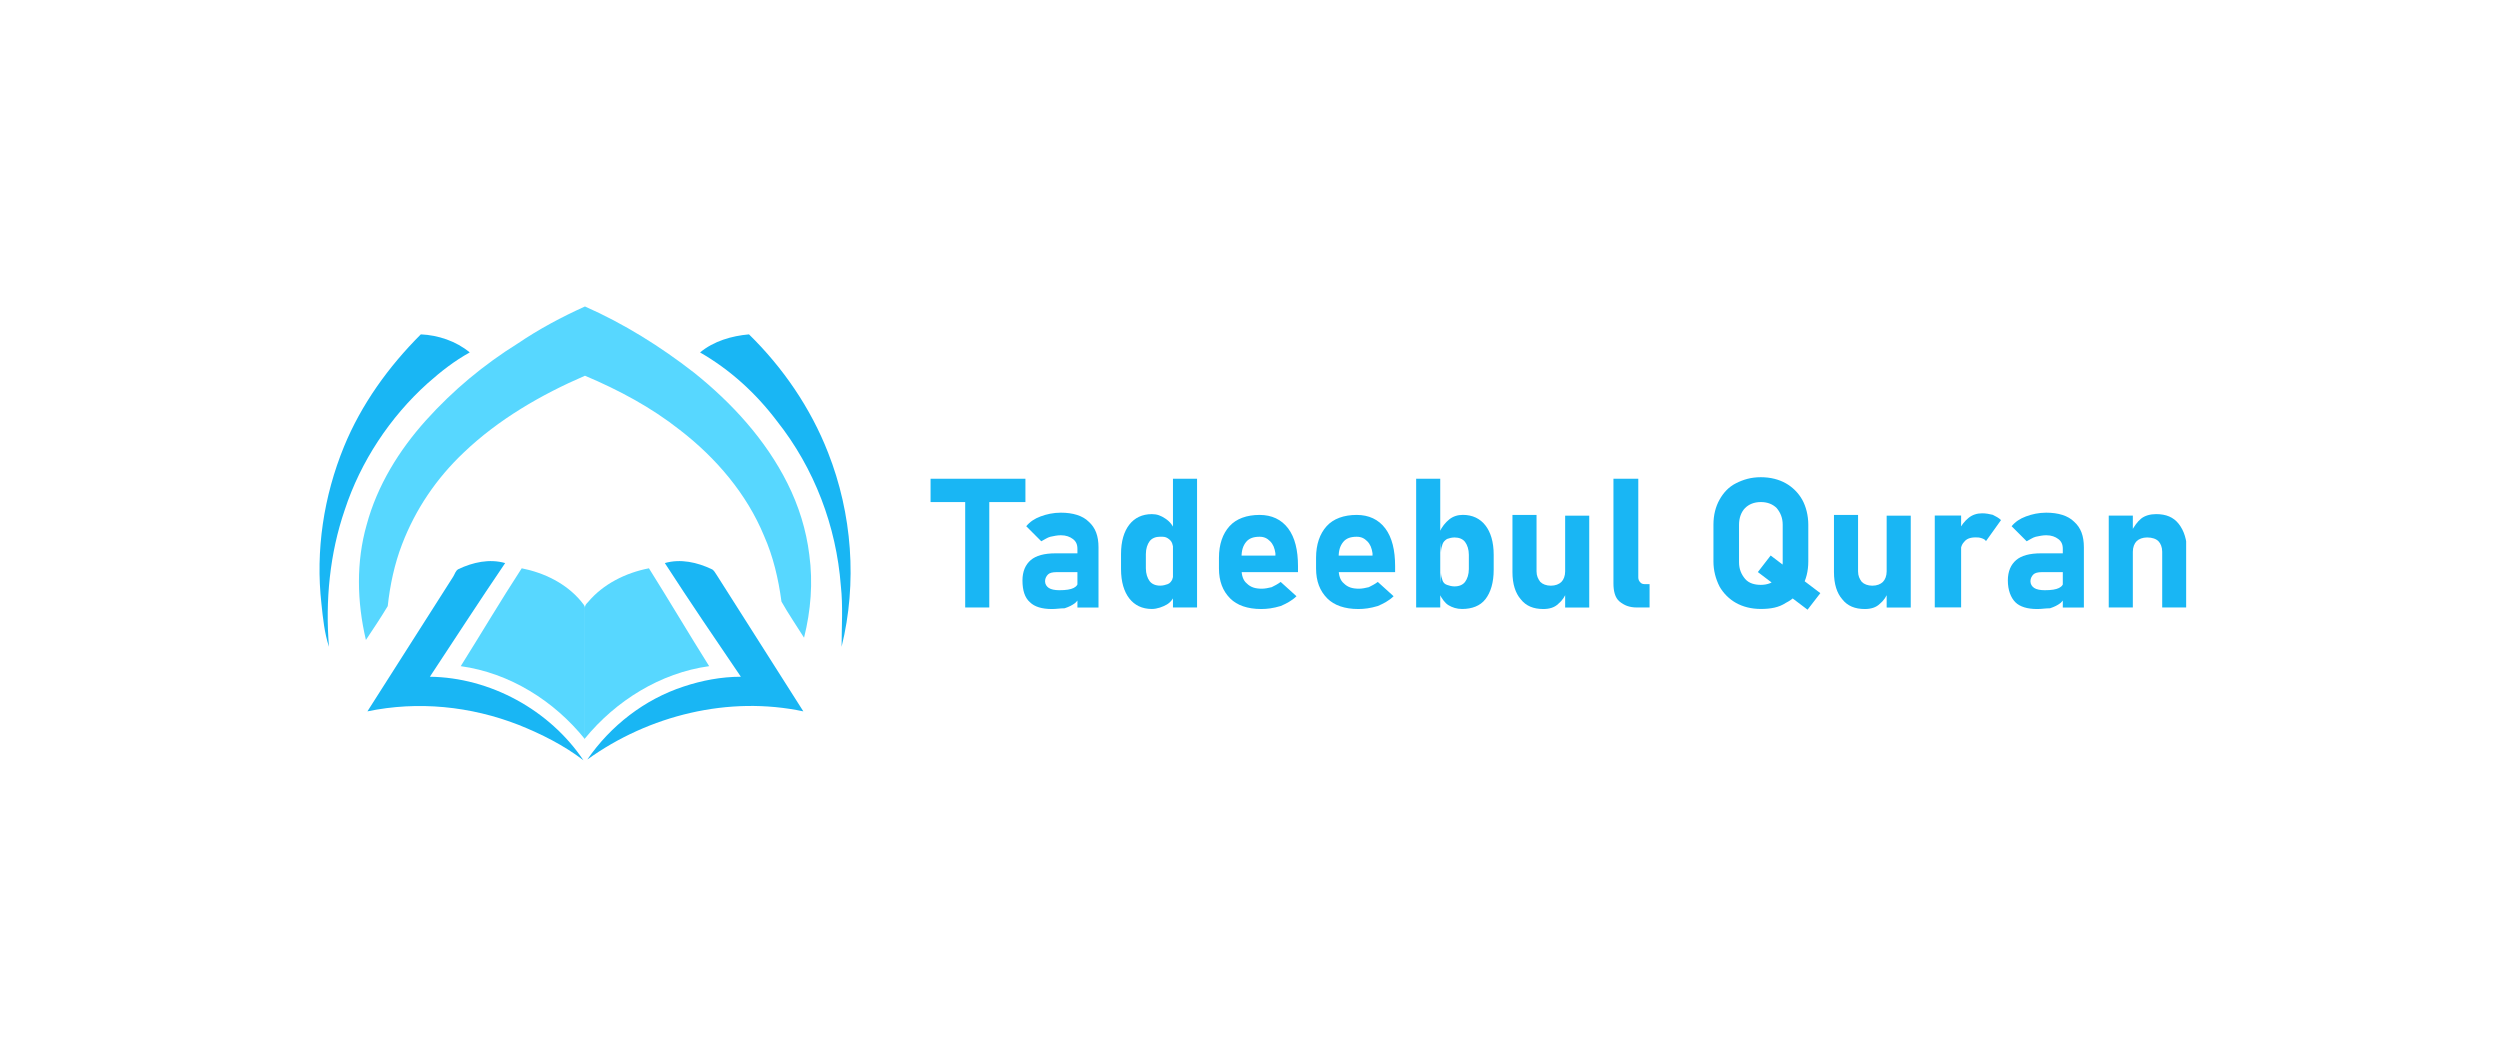 <svg width="217" height="92" viewBox="0 0 217 92" fill="none" xmlns="http://www.w3.org/2000/svg">
<g clip-path="url(#clip0_3590_8068)">
<path d="M80.773 43.58V41.555H89.007V43.58H80.773ZM83.779 52.729V42.469H85.87V52.729H83.779Z" fill="#19B6F4"/>
<path d="M91.298 52.864C90.449 52.864 89.796 52.668 89.403 52.276C88.946 51.884 88.75 51.23 88.75 50.381C88.75 49.597 89.011 49.009 89.469 48.617C89.926 48.225 90.645 48.029 91.625 48.029H93.651L93.781 49.662H91.691C91.364 49.662 91.102 49.728 90.972 49.858C90.841 49.989 90.71 50.185 90.71 50.446C90.71 50.708 90.841 50.904 91.037 51.035C91.233 51.165 91.56 51.23 91.952 51.23C92.54 51.23 92.932 51.165 93.193 51.035C93.455 50.904 93.585 50.708 93.585 50.446L93.716 51.623C93.716 51.949 93.52 52.145 93.324 52.341C93.063 52.537 92.801 52.668 92.409 52.799C92.017 52.799 91.691 52.864 91.298 52.864ZM93.52 52.733V47.636C93.52 47.245 93.389 46.983 93.128 46.787C92.867 46.591 92.54 46.46 92.083 46.46C91.756 46.46 91.495 46.526 91.168 46.591C90.906 46.656 90.645 46.852 90.384 46.983L89.077 45.676C89.403 45.284 89.796 45.023 90.318 44.827C90.841 44.631 91.429 44.5 92.083 44.5C93.128 44.5 93.978 44.761 94.5 45.284C95.088 45.807 95.35 46.526 95.35 47.506V52.733H93.52Z" fill="#19B6F4"/>
<path d="M99.984 52.859C99.134 52.859 98.481 52.533 98.023 51.944C97.566 51.356 97.305 50.507 97.305 49.396V48.089C97.305 46.978 97.566 46.129 98.023 45.541C98.481 44.953 99.134 44.626 99.984 44.626C100.441 44.626 100.768 44.757 101.16 45.018C101.552 45.279 101.813 45.606 102.009 46.129L101.879 47.893C101.879 47.632 101.813 47.37 101.748 47.174C101.683 46.978 101.552 46.848 101.356 46.717C101.16 46.586 100.964 46.586 100.703 46.586C100.311 46.586 99.984 46.717 99.788 46.978C99.592 47.24 99.461 47.632 99.461 48.089V49.331C99.461 49.788 99.592 50.18 99.788 50.442C99.984 50.703 100.311 50.834 100.703 50.834C100.964 50.834 101.16 50.768 101.356 50.703C101.552 50.638 101.683 50.442 101.748 50.311C101.813 50.115 101.879 49.919 101.879 49.657L102.009 51.487C101.879 51.944 101.617 52.271 101.291 52.467C100.964 52.663 100.441 52.859 99.984 52.859ZM101.813 52.729V41.555H103.904V52.729H101.813Z" fill="#19B6F4"/>
<path d="M109.464 52.863C108.288 52.863 107.373 52.537 106.785 51.949C106.131 51.295 105.805 50.446 105.805 49.335V48.42C105.805 47.244 106.131 46.329 106.72 45.675C107.308 45.022 108.222 44.695 109.333 44.695C110.379 44.695 111.228 45.087 111.816 45.871C112.404 46.656 112.666 47.767 112.666 49.139V49.661H107.177V48.224H110.706V48.028C110.64 47.571 110.509 47.244 110.248 46.982C109.987 46.721 109.725 46.59 109.333 46.59C108.811 46.59 108.418 46.721 108.157 47.048C107.896 47.374 107.765 47.767 107.765 48.355V49.4C107.765 49.923 107.896 50.38 108.222 50.642C108.549 50.968 108.941 51.099 109.529 51.099C109.791 51.099 110.117 51.034 110.379 50.968C110.64 50.838 110.902 50.707 111.163 50.511L112.535 51.752C112.143 52.145 111.62 52.406 111.163 52.602C110.509 52.798 109.987 52.863 109.464 52.863Z" fill="#19B6F4"/>
<path d="M117.894 52.863C116.717 52.863 115.803 52.537 115.215 51.949C114.561 51.295 114.234 50.446 114.234 49.335V48.42C114.234 47.244 114.561 46.329 115.149 45.675C115.737 45.022 116.652 44.695 117.763 44.695C118.809 44.695 119.658 45.087 120.246 45.871C120.834 46.656 121.096 47.767 121.096 49.139V49.661H115.607V48.224H119.135V48.028C119.07 47.571 118.939 47.244 118.678 46.982C118.416 46.721 118.155 46.59 117.763 46.59C117.24 46.59 116.848 46.721 116.587 47.048C116.325 47.374 116.195 47.767 116.195 48.355V49.4C116.195 49.923 116.325 50.38 116.652 50.642C116.979 50.968 117.371 51.099 117.959 51.099C118.22 51.099 118.547 51.034 118.808 50.968C119.07 50.838 119.331 50.707 119.593 50.511L120.965 51.752C120.573 52.145 120.05 52.406 119.593 52.602C118.939 52.798 118.416 52.863 117.894 52.863Z" fill="#19B6F4"/>
<path d="M122.922 52.729V41.555H125.013V52.729H122.922ZM126.908 52.859C126.45 52.859 126.058 52.729 125.732 52.533C125.405 52.337 125.144 51.944 124.948 51.552L125.078 49.723C125.078 49.984 125.144 50.18 125.209 50.376C125.274 50.572 125.405 50.703 125.601 50.768C125.797 50.834 125.993 50.899 126.254 50.899C126.647 50.899 126.973 50.768 127.169 50.507C127.365 50.245 127.496 49.853 127.496 49.396V48.154C127.496 47.697 127.365 47.305 127.169 47.044C126.973 46.782 126.647 46.652 126.254 46.652C125.993 46.652 125.797 46.717 125.601 46.782C125.405 46.913 125.274 47.044 125.209 47.24C125.144 47.436 125.078 47.632 125.078 47.959L124.948 46.194C125.144 45.737 125.47 45.345 125.797 45.083C126.124 44.822 126.516 44.691 126.973 44.691C127.823 44.691 128.476 45.018 128.934 45.606C129.391 46.194 129.652 47.044 129.652 48.154V49.461C129.652 50.572 129.391 51.422 128.934 52.01C128.476 52.598 127.757 52.859 126.908 52.859Z" fill="#19B6F4"/>
<path d="M133.372 44.761V49.596C133.372 49.988 133.503 50.25 133.699 50.511C133.895 50.707 134.222 50.838 134.614 50.838C135.006 50.838 135.333 50.707 135.529 50.511C135.725 50.315 135.855 49.988 135.855 49.596L135.986 51.361C135.855 51.752 135.594 52.145 135.267 52.406C134.941 52.733 134.483 52.863 133.96 52.863C133.111 52.863 132.457 52.602 132 52.014C131.543 51.491 131.281 50.707 131.281 49.661V44.695H133.372V44.761ZM135.855 52.733V44.761H137.946V52.733H135.855Z" fill="#19B6F4"/>
<path d="M142.203 41.555V50.115C142.203 50.311 142.269 50.442 142.399 50.572C142.53 50.703 142.661 50.703 142.857 50.703H143.183V52.729H142.073C141.419 52.729 140.962 52.533 140.57 52.206C140.178 51.879 140.047 51.291 140.047 50.638V41.555H142.203Z" fill="#19B6F4"/>
<path d="M152.843 52.857C151.994 52.857 151.275 52.661 150.687 52.334C150.099 52.008 149.576 51.485 149.249 50.897C148.923 50.243 148.727 49.525 148.727 48.74V45.539C148.727 44.689 148.923 43.97 149.249 43.382C149.576 42.794 150.033 42.271 150.687 41.945C151.34 41.618 151.994 41.422 152.843 41.422C153.693 41.422 154.412 41.618 155 41.945C155.588 42.271 156.111 42.794 156.437 43.382C156.764 43.97 156.96 44.754 156.96 45.539V48.74C156.96 49.59 156.764 50.309 156.437 50.897C156.111 51.55 155.653 52.008 155 52.334C154.412 52.727 153.693 52.857 152.843 52.857ZM152.843 50.766C153.431 50.766 153.889 50.57 154.216 50.243C154.542 49.917 154.738 49.394 154.738 48.806V45.539C154.738 44.95 154.542 44.493 154.216 44.101C153.889 43.774 153.431 43.578 152.843 43.578C152.255 43.578 151.798 43.774 151.471 44.101C151.144 44.428 150.948 44.95 150.948 45.539V48.806C150.948 49.394 151.144 49.851 151.471 50.243C151.798 50.636 152.321 50.766 152.843 50.766ZM156.895 52.922L152.582 49.655L153.693 48.218L158.005 51.485L156.895 52.922Z" fill="#19B6F4"/>
<path d="M161.279 44.761V49.596C161.279 49.988 161.409 50.25 161.605 50.511C161.801 50.707 162.128 50.838 162.52 50.838C162.912 50.838 163.239 50.707 163.435 50.511C163.631 50.315 163.762 49.988 163.762 49.596L163.892 51.361C163.762 51.752 163.5 52.145 163.174 52.406C162.847 52.733 162.389 52.863 161.867 52.863C161.017 52.863 160.364 52.602 159.906 52.014C159.449 51.491 159.188 50.707 159.188 49.661V44.695H161.279V44.761ZM163.762 52.733V44.761H165.853V52.733H163.762Z" fill="#19B6F4"/>
<path d="M167.938 52.723V44.751H170.225V52.723H167.938ZM172.381 46.972C172.316 46.842 172.185 46.776 171.989 46.711C171.793 46.646 171.662 46.646 171.466 46.646C171.009 46.646 170.682 46.776 170.486 47.038C170.225 47.299 170.159 47.691 170.159 48.149L170.029 46.058C170.225 45.6 170.551 45.208 170.878 44.947C171.205 44.685 171.597 44.555 172.054 44.555C172.381 44.555 172.708 44.62 172.969 44.685C173.23 44.816 173.492 44.947 173.688 45.143L172.381 46.972Z" fill="#19B6F4"/>
<path d="M176.83 52.864C175.98 52.864 175.327 52.668 174.935 52.276C174.543 51.884 174.281 51.23 174.281 50.381C174.281 49.597 174.543 49.009 175 48.617C175.457 48.225 176.176 48.029 177.156 48.029H179.182L179.313 49.662H177.222C176.895 49.662 176.634 49.728 176.503 49.858C176.372 49.989 176.242 50.185 176.242 50.446C176.242 50.708 176.372 50.904 176.568 51.035C176.764 51.165 177.091 51.23 177.483 51.23C178.071 51.23 178.463 51.165 178.725 51.035C178.986 50.904 179.117 50.708 179.117 50.446L179.247 51.623C179.247 51.949 179.051 52.145 178.855 52.341C178.594 52.537 178.333 52.668 177.941 52.799C177.548 52.799 177.222 52.864 176.83 52.864ZM179.051 52.733V47.636C179.051 47.245 178.921 46.983 178.659 46.787C178.398 46.591 178.071 46.46 177.614 46.46C177.287 46.46 177.026 46.526 176.699 46.591C176.438 46.656 176.176 46.852 175.915 46.983L174.608 45.676C174.935 45.284 175.327 45.023 175.85 44.827C176.372 44.631 176.96 44.5 177.614 44.5C178.659 44.5 179.509 44.761 180.032 45.284C180.62 45.807 180.881 46.526 180.881 47.506V52.733H179.051Z" fill="#19B6F4"/>
<path d="M183.039 52.728V44.756H185.13V52.728H183.039ZM187.679 52.728V47.892C187.679 47.5 187.548 47.173 187.352 46.977C187.156 46.781 186.829 46.651 186.372 46.651C185.98 46.651 185.653 46.781 185.457 46.977C185.261 47.173 185.13 47.5 185.13 47.892L184.999 46.128C185.261 45.67 185.522 45.278 185.849 45.017C186.176 44.756 186.633 44.625 187.156 44.625C188.005 44.625 188.659 44.886 189.116 45.474C189.574 46.063 189.835 46.847 189.835 47.892V52.728H187.679Z" fill="#19B6F4"/>
<path d="M44.96 29.803C46.79 28.562 48.75 27.516 50.776 26.602C54.174 28.105 57.31 30.065 60.251 32.352C63.518 34.966 66.459 38.168 68.354 41.958C69.334 43.918 69.987 46.009 70.249 48.165C70.575 50.583 70.379 53.001 69.791 55.353C69.138 54.308 68.419 53.262 67.831 52.217C67.57 50.256 67.112 48.296 66.328 46.532C64.825 42.872 62.146 39.736 59.009 37.318C56.526 35.358 53.717 33.855 50.776 32.613C46.986 34.247 43.261 36.403 40.255 39.278C37.903 41.5 36.073 44.179 34.897 47.251C34.244 48.949 33.852 50.779 33.656 52.609C33.068 53.589 32.414 54.569 31.761 55.549C30.977 52.217 30.911 48.753 31.826 45.551C32.741 42.154 34.636 39.082 36.988 36.469C39.341 33.855 42.02 31.633 44.96 29.803Z" fill="#57D7FF"/>
<path d="M29.862 38.76C31.365 35.1 33.717 31.833 36.527 29.023C38.03 29.089 39.598 29.611 40.774 30.592C39.467 31.311 38.291 32.225 37.115 33.271C33.848 36.211 31.299 40.067 29.927 44.249C28.62 48.039 28.228 52.155 28.555 56.141C28.163 54.965 28.032 53.658 27.901 52.417C27.379 47.777 28.097 43.072 29.862 38.76Z" fill="#19B6F4"/>
<path d="M60.766 30.592C61.942 29.611 63.51 29.154 65.013 29.023C67.954 31.899 70.371 35.427 71.874 39.282C73.965 44.575 74.423 50.587 73.05 56.141C73.05 54.377 73.181 52.613 72.985 50.849C72.593 45.686 70.698 40.655 67.431 36.538C65.601 34.12 63.379 32.095 60.766 30.592Z" fill="#19B6F4"/>
<path d="M39.992 57.823C41.757 55.013 43.456 52.138 45.285 49.328C47.245 49.72 49.14 50.635 50.447 52.203C50.578 52.399 50.774 52.53 50.774 52.791C50.774 53.968 50.774 55.078 50.774 56.255C50.774 56.385 50.774 59.718 50.774 59.849C50.774 61.286 50.774 62.724 50.774 64.161C48.095 60.829 44.24 58.411 39.992 57.823Z" fill="#57D7FF"/>
<path d="M51.035 52.269C52.342 50.7 54.302 49.72 56.328 49.328C58.092 52.138 59.791 55.013 61.555 57.823C57.308 58.411 53.453 60.829 50.773 64.096C50.773 62.528 50.773 53.968 50.773 52.726C50.773 52.53 50.904 52.399 51.035 52.269Z" fill="#57D7FF"/>
<path d="M39.797 49.397C41.039 48.809 42.476 48.482 43.849 48.874C41.627 52.142 39.471 55.474 37.314 58.741C42.542 58.807 47.704 61.617 50.645 65.995C48.946 64.688 46.985 63.708 45.025 62.923C40.843 61.29 36.269 60.832 31.891 61.747C34.374 57.827 36.857 53.971 39.34 50.05C39.471 49.854 39.536 49.528 39.797 49.397Z" fill="#19B6F4"/>
<path d="M57.707 48.874C59.079 48.482 60.517 48.809 61.758 49.397C61.955 49.462 62.085 49.724 62.216 49.92C64.699 53.84 67.247 57.827 69.731 61.747C63.261 60.375 56.335 62.074 50.977 65.929C53.002 62.989 55.943 60.702 59.341 59.591C60.909 59.068 62.608 58.741 64.307 58.741C62.085 55.474 59.863 52.207 57.707 48.874Z" fill="#19B6F4"/>
</g>
<defs>
<clipPath id="clip0_3590_8068">
<rect width="162.055" height="39.403" fill="white" transform="translate(27.703 26.586)"/>
</clipPath>
</defs>
</svg>
